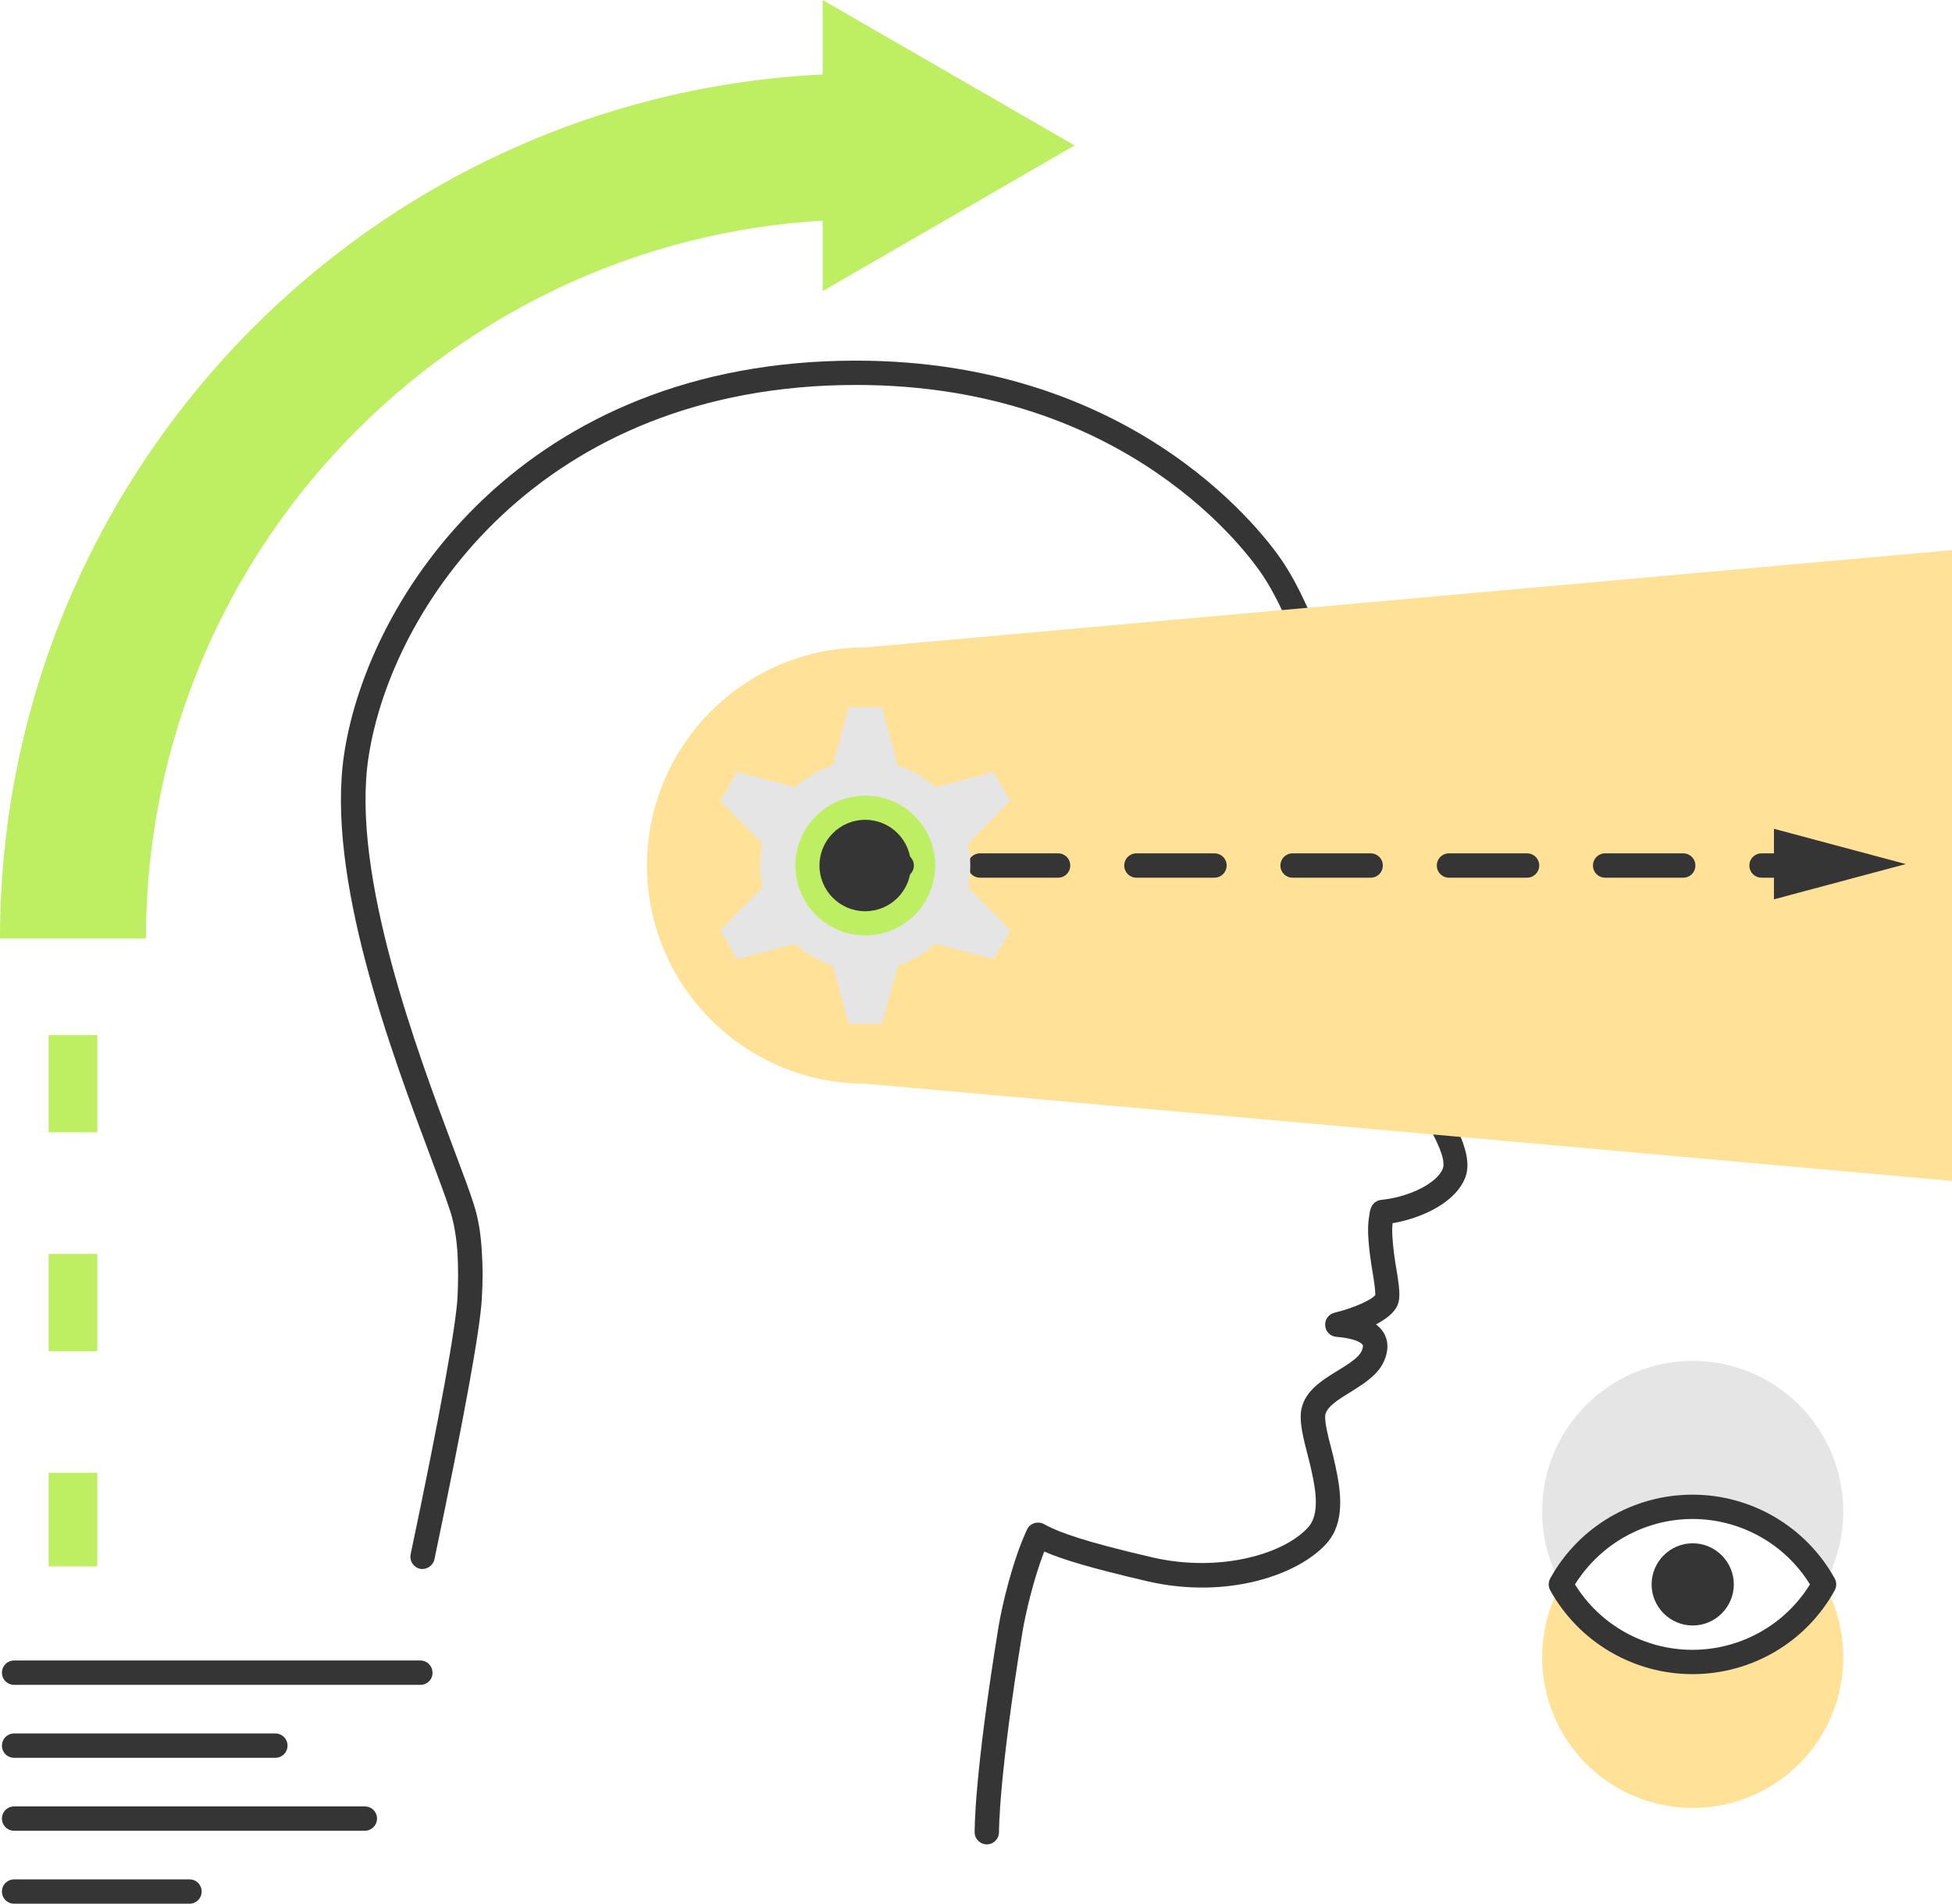 <svg xmlns="http://www.w3.org/2000/svg" xmlns:xlink="http://www.w3.org/1999/xlink" x="0px" y="0px" viewBox="0 0 80.25 78.28" style="enable-background:new 0 0 80.25 78.28;" xml:space="preserve"><style type="text/css">	.st0{fill:#FFFFFF;stroke:#191919;stroke-miterlimit:10;}	.st1{fill:none;stroke:#191919;stroke-miterlimit:10;}	.st2{fill:#4F5354;}	.st3{fill:#353535;}	.st4{fill:#BEEF62;}	.st5{fill:#C1DAE0;}	.st6{fill:#E5E5E5;}	.st7{fill:#FFFFFF;}	.st8{fill:#6BA417;}	.st9{fill:#FFE197;}	.st10{fill:#64A807;}	.st11{fill:#EAEAEA;}	.st12{fill:#565656;}	.st13{fill:#A9ADAE;}	.st14{opacity:0.2;}	.st15{fill:#FFFFFF;stroke:#BEEF62;stroke-width:0.563;stroke-miterlimit:10;}	.st16{fill:#DFE2E5;}	.st17{fill:none;stroke:#606060;stroke-width:0.342;stroke-miterlimit:10;}</style><g id="Background"></g><g id="Icons_and_Text">	<g>		<g>			<g>				<g>					<g>						<path class="st3" d="M40.57,75.84c-0.27,0-0.5-0.22-0.5-0.49c0-0.09-0.03-2.25,0.98-8.45c0.15-0.91,0.58-2.73,1.17-4       c0.06-0.13,0.17-0.23,0.31-0.27c0.14-0.04,0.29-0.02,0.41,0.05l0.09,0.05c0.55,0.28,1.46,0.64,4.35,1.31       c2.77,0.64,5.44-0.14,6.42-1.26c0.44-0.51,0.31-1.44,0.12-2.29c-0.05-0.24-0.11-0.47-0.17-0.7c-0.17-0.66-0.31-1.23-0.27-1.69       c0.08-0.85,0.83-1.32,1.5-1.73c0.23-0.14,0.46-0.28,0.66-0.44c0.17-0.13,0.29-0.26,0.34-0.38c0.02-0.05,0.08-0.19,0.04-0.25       c-0.06-0.1-0.35-0.27-1.08-0.33c-0.25-0.02-0.44-0.21-0.46-0.46c-0.02-0.25,0.14-0.47,0.38-0.53c0.9-0.22,1.58-0.57,1.68-0.73       c0-0.01,0.01-0.15-0.06-0.62l-0.05-0.31c-0.07-0.42-0.14-0.89-0.17-1.34c-0.03-0.38-0.02-0.7,0.03-0.98       c0.01-0.1,0.03-0.22,0.07-0.32c0.06-0.19,0.23-0.32,0.42-0.34c1.19-0.12,2.33-0.71,2.54-1.3c0.25-0.7-1.42-3.13-2.64-4.91       c-1.61-2.34-1.58-5.3-1.55-7.68c0-0.29,0.01-0.58,0.01-0.85c0-2.39-1.44-8.24-3.22-10.93c-0.53-0.8-5.51-7.84-16.72-7.84       c-13.01,0-19.12,9.16-20.05,15.31c-0.74,4.82,2.03,12.17,3.51,16.12c0.36,0.96,0.66,1.75,0.83,2.3       c0.17,0.53,0.28,1.18,0.32,1.93c0.04,0.58,0.04,1.21,0,1.87c-0.06,1.26-0.72,4.88-1.95,10.76c-0.06,0.27-0.33,0.44-0.59,0.39       c-0.27-0.06-0.44-0.32-0.39-0.59c1.21-5.74,1.87-9.41,1.93-10.6c0.03-0.62,0.03-1.21,0-1.75c-0.04-0.67-0.14-1.24-0.28-1.7       c-0.17-0.54-0.46-1.31-0.81-2.25c-1.62-4.32-4.34-11.55-3.57-16.63c0.99-6.5,7.4-16.16,21.04-16.16       c11.73,0,17,7.44,17.56,8.29c1.93,2.92,3.39,8.98,3.39,11.48c0,0.28,0,0.57-0.01,0.87c-0.03,2.24-0.06,5.03,1.37,7.1       c1.98,2.88,3.15,4.71,2.75,5.82c-0.38,1.04-1.75,1.69-3,1.91c-0.02,0.19-0.02,0.4,0,0.64c0.03,0.43,0.09,0.87,0.16,1.26       l0.05,0.31c0.08,0.54,0.11,0.9-0.01,1.17c-0.14,0.32-0.49,0.57-0.88,0.78c0.13,0.1,0.24,0.22,0.32,0.35       c0.14,0.24,0.25,0.63,0,1.18c-0.12,0.27-0.33,0.51-0.63,0.75c-0.22,0.18-0.49,0.34-0.75,0.51c-0.51,0.31-0.99,0.61-1.03,0.96       c-0.02,0.28,0.11,0.83,0.25,1.35c0.06,0.23,0.12,0.48,0.17,0.72c0.24,1.09,0.39,2.32-0.34,3.16c-1.16,1.33-4.14,2.34-7.4,1.58       c-2.4-0.56-3.52-0.91-4.23-1.22c-0.44,1.13-0.76,2.52-0.89,3.27c-0.99,6.07-0.97,8.25-0.97,8.27       C41.07,75.61,40.85,75.84,40.57,75.84C40.57,75.84,40.57,75.84,40.57,75.84z"></path>					</g>				</g>			</g>			<g>				<g>					<g>						<path class="st9" d="M80.25,22.62l-44.68,4c-4.95,0-8.97,4.02-8.97,8.97s4.02,8.97,8.97,8.97l44.68,4V22.62z"></path>					</g>				</g>			</g>			<g>				<g>					<g>						<circle class="st4" cx="35.57" cy="35.59" r="3.5"></circle>					</g>				</g>			</g>			<g>				<g>					<g>						<g>							<path class="st3" d="M37.07,36.09h-1.5c-0.28,0-0.5-0.22-0.5-0.5c0-0.28,0.22-0.5,0.5-0.5h1.5c0.28,0,0.5,0.22,0.5,0.5        C37.57,35.87,37.35,36.09,37.07,36.09z"></path>						</g>					</g>				</g>				<g>					<g>						<g>							<path class="st3" d="M69.2,36.09h-3.21c-0.28,0-0.5-0.22-0.5-0.5c0-0.28,0.22-0.5,0.5-0.5h3.21c0.28,0,0.5,0.22,0.5,0.5        C69.7,35.87,69.48,36.09,69.2,36.09z M62.78,36.09h-3.21c-0.28,0-0.5-0.22-0.5-0.5c0-0.28,0.22-0.5,0.5-0.5h3.21        c0.28,0,0.5,0.22,0.5,0.5C63.28,35.87,63.05,36.09,62.78,36.09z M56.35,36.09h-3.21c-0.28,0-0.5-0.22-0.5-0.5        c0-0.28,0.22-0.5,0.5-0.5h3.21c0.28,0,0.5,0.22,0.5,0.5C56.85,35.87,56.63,36.09,56.35,36.09z M49.93,36.09h-3.21        c-0.28,0-0.5-0.22-0.5-0.5c0-0.28,0.22-0.5,0.5-0.5h3.21c0.28,0,0.5,0.22,0.5,0.5C50.43,35.87,50.2,36.09,49.93,36.09z         M43.5,36.09h-3.21c-0.28,0-0.5-0.22-0.5-0.5c0-0.28,0.22-0.5,0.5-0.5h3.21c0.28,0,0.5,0.22,0.5,0.5        C44,35.87,43.78,36.09,43.5,36.09z"></path>						</g>					</g>				</g>				<g>					<g>						<g>							<path class="st3" d="M73.92,36.09h-1.5c-0.28,0-0.5-0.22-0.5-0.5c0-0.28,0.22-0.5,0.5-0.5h1.5c0.28,0,0.5,0.22,0.5,0.5        C74.42,35.87,74.19,36.09,73.92,36.09z"></path>						</g>					</g>				</g>				<g>					<g>						<g>							<g>								<circle class="st3" cx="35.57" cy="35.59" r="1.88"></circle>							</g>						</g>					</g>				</g>				<g>					<g>						<g>							<g>								<polygon class="st3" points="72.93,36.98 78.35,35.53 72.93,34.08         "></polygon>							</g>						</g>					</g>				</g>			</g>			<g>				<g>					<g>						<path class="st6" d="M39.8,36.49c0.06-0.3,0.09-0.6,0.09-0.9c0-0.3-0.03-0.6-0.09-0.9l1.74-1.76l-0.69-1.19l-2.39,0.63       c-0.22-0.2-0.47-0.38-0.73-0.53c-0.26-0.15-0.54-0.28-0.82-0.37l-0.65-2.39h-1.37l-0.65,2.39c-0.29,0.09-0.56,0.22-0.82,0.37       c-0.26,0.15-0.51,0.33-0.73,0.53l-2.39-0.63l-0.69,1.19l1.74,1.76c-0.06,0.29-0.09,0.6-0.09,0.9c0,0.3,0.03,0.6,0.09,0.9       l-1.74,1.76l0.69,1.19l2.39-0.63c0.22,0.2,0.47,0.38,0.73,0.53c0.26,0.15,0.54,0.28,0.82,0.37l0.65,2.39h1.37l0.65-2.39       c0.29-0.09,0.56-0.22,0.82-0.37c0.26-0.15,0.51-0.33,0.73-0.53l2.39,0.63l0.69-1.19L39.8,36.49z M37.01,38.08       c-0.86,0.51-2.01,0.51-2.87,0c-0.88-0.5-1.45-1.48-1.44-2.49c-0.01-1.01,0.56-1.99,1.44-2.49c0.86-0.51,2.01-0.51,2.87,0       c0.88,0.5,1.45,1.48,1.44,2.49C38.45,36.6,37.89,37.58,37.01,38.08z"></path>					</g>				</g>			</g>			<g>				<g>					<g>						<g>							<path class="st4" d="M6,38.59H0C0,18.97,15.96,3.02,35.57,3.02v6C19.27,9.02,6,22.28,6,38.59z"></path>						</g>					</g>				</g>				<g>					<g>						<g>							<g>								<polygon class="st4" points="33.82,11.97 44.18,5.98 33.82,0         "></polygon>							</g>						</g>					</g>				</g>			</g>			<g>				<g>					<g>						<path class="st4" d="M4,64.41H2v-3.85h2V64.41z M4,55.56H2v-4h2V55.56z M4,46.56H2v-4h2V46.56z"></path>					</g>				</g>			</g>			<g>				<g>					<g>						<g>							<path class="st6" d="M75.78,62.15c0,1.09-0.28,2.11-0.78,3c-1.05-1.9-3.08-3.19-5.41-3.19c-2.33,0-4.36,1.29-5.41,3.19        c-0.5-0.89-0.78-1.91-0.78-3c0-3.42,2.77-6.19,6.19-6.19C73.01,55.96,75.78,58.73,75.78,62.15z"></path>						</g>					</g>				</g>				<g>					<g>						<g>							<path class="st9" d="M75.78,68.15c0,3.42-2.77,6.19-6.19,6.19c-3.42,0-6.19-2.77-6.19-6.19c0-1.09,0.28-2.11,0.78-3        c1.05,1.9,3.08,3.19,5.41,3.19c2.33,0,4.36-1.29,5.41-3.19C75.5,66.04,75.78,67.06,75.78,68.15z"></path>						</g>					</g>				</g>				<g>					<g>						<g>							<path class="st3" d="M69.58,68.84c-2.43,0-4.67-1.32-5.85-3.45c-0.08-0.15-0.08-0.33,0-0.48c1.17-2.13,3.42-3.45,5.85-3.45        c2.43,0,4.67,1.32,5.85,3.45c0.08,0.15,0.08,0.33,0,0.48C74.26,67.52,72.02,68.84,69.58,68.84z M64.75,65.15        c1.03,1.67,2.86,2.69,4.83,2.69c1.97,0,3.8-1.02,4.83-2.69c-1.03-1.67-2.86-2.69-4.83-2.69        C67.61,62.46,65.79,63.49,64.75,65.15z"></path>						</g>					</g>				</g>				<g>					<g>						<g>							<path class="st3" d="M71.28,65.15c0,0.93-0.76,1.69-1.69,1.69c-0.93,0-1.69-0.76-1.69-1.69c0-0.93,0.76-1.69,1.69-1.69        C70.52,63.46,71.28,64.22,71.28,65.15z"></path>						</g>					</g>				</g>			</g>			<g>				<g>					<g>						<g>							<path class="st3" d="M17.29,69.28H0.58c-0.28,0-0.5-0.22-0.5-0.5c0-0.28,0.22-0.5,0.5-0.5h16.7c0.28,0,0.5,0.22,0.5,0.5        C17.79,69.06,17.56,69.28,17.29,69.28z"></path>						</g>					</g>				</g>				<g>					<g>						<g>							<path class="st3" d="M11.32,72.28H0.58c-0.28,0-0.5-0.22-0.5-0.5c0-0.28,0.22-0.5,0.5-0.5h10.74c0.28,0,0.5,0.22,0.5,0.5        C11.82,72.06,11.6,72.28,11.32,72.28z"></path>						</g>					</g>				</g>				<g>					<g>						<g>							<path class="st3" d="M15,75.28H0.58c-0.28,0-0.5-0.22-0.5-0.5c0-0.28,0.22-0.5,0.5-0.5H15c0.28,0,0.5,0.22,0.5,0.5        C15.5,75.06,15.27,75.28,15,75.28z"></path>						</g>					</g>				</g>				<g>					<g>						<g>							<path class="st3" d="M7.79,78.28H0.58c-0.28,0-0.5-0.22-0.5-0.5c0-0.28,0.22-0.5,0.5-0.5h7.21c0.28,0,0.5,0.22,0.5,0.5        C8.29,78.06,8.07,78.28,7.79,78.28z"></path>						</g>					</g>				</g>			</g>		</g>	</g></g></svg>